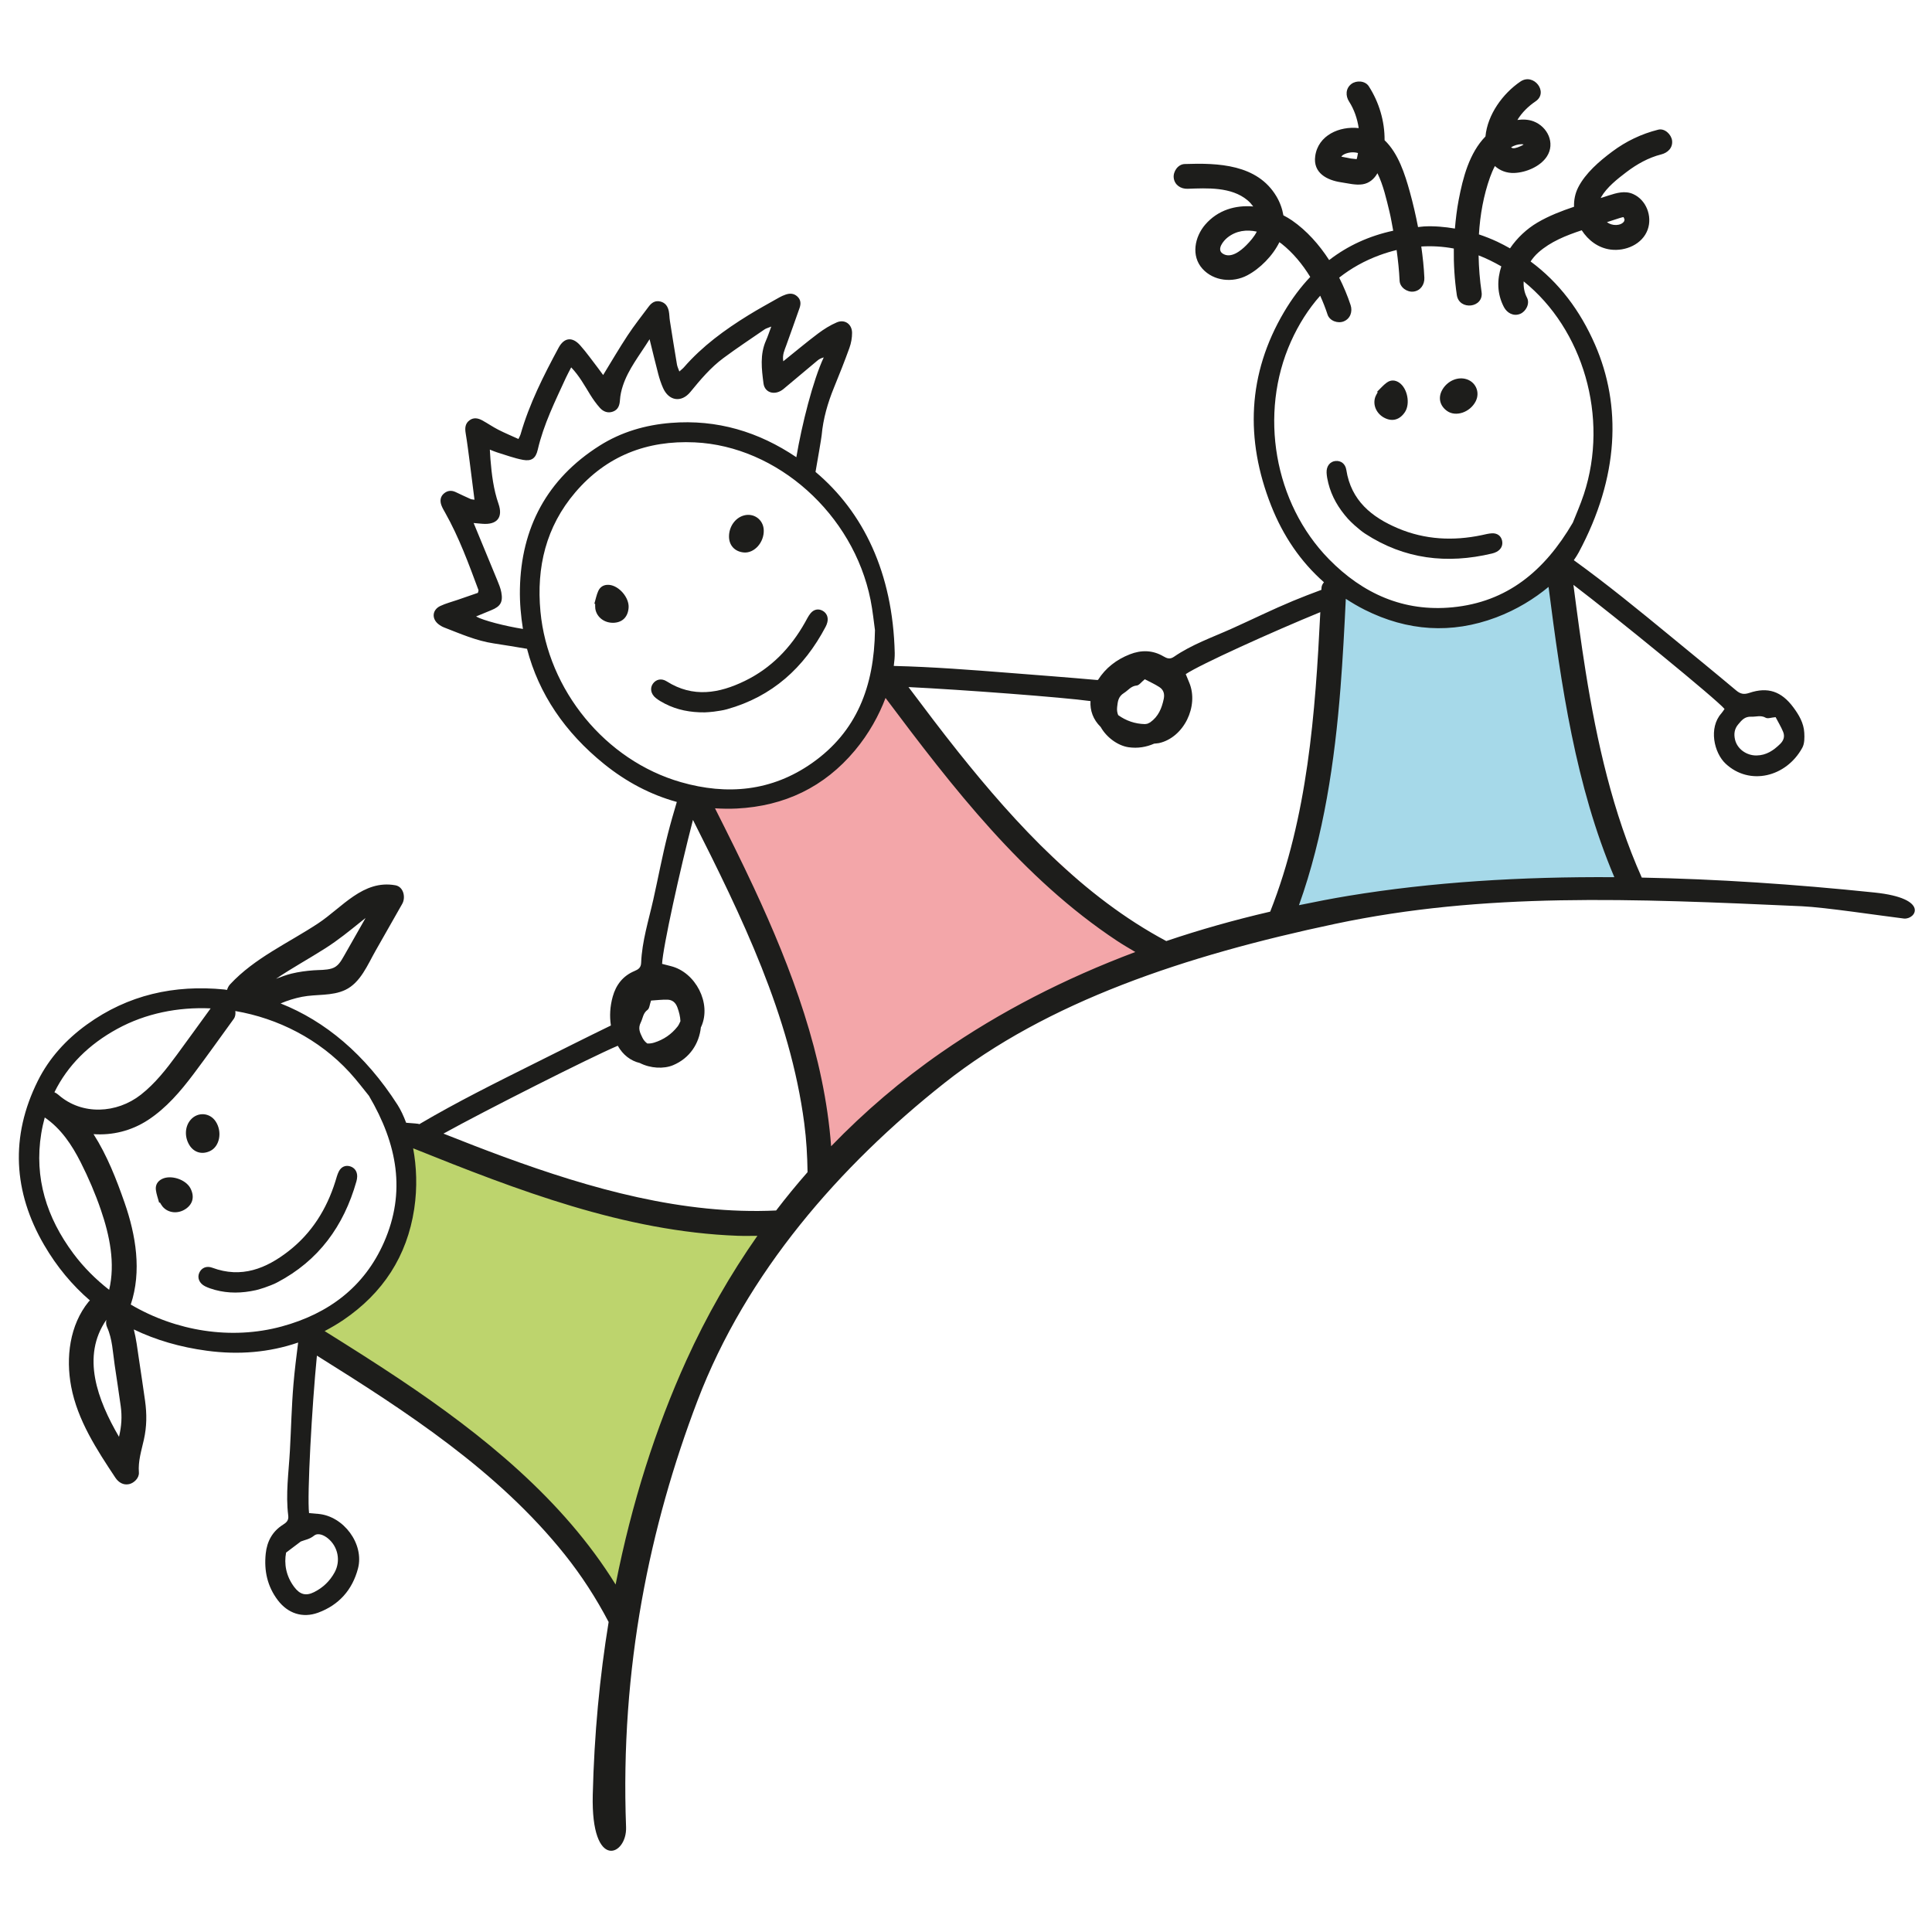 <?xml version="1.0" encoding="iso-8859-1"?>
<!-- Generator: Adobe Illustrator 26.0.2, SVG Export Plug-In . SVG Version: 6.00 Build 0)  -->
<svg version="1.1" id="Ebene_1" xmlns="http://www.w3.org/2000/svg" xmlns:xlink="http://www.w3.org/1999/xlink" x="0px" y="0px"
	 width="512px" height="512px"  viewBox="0 0 512 512" style="enable-background:new 0 0 512 512;" xml:space="preserve">
<polygon style="fill:#F3A6A9;" points="218.619,310.122 217.044,291.46 209.779,263.791 196.112,231.37 186.896,212.748 
	200.266,210.684 219.85,202.914 230.152,191.204 234.225,175.471 261.791,211.349 299.075,245.567 307.672,253.051 261.905,274.97 
	223.03,305.849 "/>
<polygon style="fill:#BDD46D;" points="166.706,426.709 145.331,401.913 119.498,379.107 101.256,366.372 79.316,353.377 
	93.171,346.015 102.502,333.534 107.937,317.46 107.017,304.221 106.218,298.085 130.867,309.109 158.719,318.187 187.973,323.693 
	208.517,323.976 189.088,352.792 174.462,381.077 "/>
<polygon style="fill:#A6D9E9;" points="339.24,243.677 346.019,222.572 351.273,189.757 352.61,169.256 355.307,154.421 
	363.859,160.268 383.708,164.497 399.974,159.604 412.75,151.167 414.396,156.64 419.62,193.323 427.202,222.323 433.393,235.682 
	391.9,236.647 358.539,240.783 "/>
<g>
	<path style="fill:#1D1D1B;" d="M189.143,188.597c1.182-0.169,2.38-0.319,3.525-0.641c11.98-3.361,20.407-10.991,26.126-21.848
		c0.197-0.375,0.362-0.781,0.461-1.193c0.319-1.327-0.166-2.461-1.266-3.065c-1.095-0.601-2.311-0.398-3.204,0.705
		c-0.583,0.721-0.994,1.586-1.453,2.403c-3.785,6.725-8.956,12.085-15.917,15.479c-6.824,3.328-13.766,4.543-20.724,0.133
		c-1.411-0.895-2.828-0.532-3.65,0.595c-0.858,1.176-0.586,2.752,0.769,3.829c0.729,0.579,1.555,1.057,2.386,1.484
		c3.258,1.672,6.748,2.342,10.581,2.306C187.441,188.735,188.299,188.717,189.143,188.597z"/>
	<path style="fill:#1D1D1B;" d="M197.104,146.408c2.801,0.262,5.426-2.684,5.298-5.945c-0.11-2.807-2.712-4.649-5.399-3.823
		c-2.229,0.685-3.805,2.974-3.808,5.529C193.193,144.53,194.719,146.185,197.104,146.408z"/>
	<path style="fill:#1D1D1B;" d="M161.453,154.999c-1.348-0.122-2.377,0.452-2.908,1.621c-0.48,1.059-0.695,2.238-1.027,3.364
		c0.07,0.017,0.139,0.035,0.209,0.052c0.01,0.424-0.026,0.855,0.036,1.271c0.347,2.303,2.507,3.898,5.015,3.727
		c2.259-0.154,3.638-1.601,3.81-3.994C166.777,158.401,164.078,155.235,161.453,154.999z"/>
	<path style="fill:#1D1D1B;" d="M94.656,311.825c0.037-1.364-0.672-2.373-1.873-2.736c-1.196-0.361-2.344,0.089-2.989,1.354
		c-0.422,0.826-0.644,1.758-0.924,2.651c-2.31,7.364-6.258,13.678-12.365,18.441c-5.986,4.669-12.526,7.297-20.247,4.424
		c-1.566-0.583-2.877,0.065-3.447,1.338c-0.596,1.329-0.003,2.813,1.546,3.586c0.833,0.416,1.74,0.712,2.642,0.958
		c3.534,0.961,7.087,0.893,10.83,0.064c0.64-0.186,1.475-0.381,2.275-0.673c1.121-0.41,2.262-0.806,3.316-1.357
		c11.024-5.77,17.687-14.981,21.032-26.788C94.568,312.679,94.644,312.248,94.656,311.825z"/>
	<path style="fill:#1D1D1B;" d="M55.707,305.017c2.53-1.23,3.246-5.11,1.444-7.831c-1.551-2.342-4.731-2.567-6.6-0.466
		c-1.55,1.743-1.71,4.516-0.386,6.702C51.39,305.441,53.553,306.064,55.707,305.017z"/>
	<path style="fill:#1D1D1B;" d="M42.953,312.43c-1.215,0.596-1.798,1.621-1.645,2.895c0.139,1.154,0.567,2.274,0.868,3.409
		c0.068-0.021,0.137-0.043,0.205-0.064c0.228,0.357,0.421,0.744,0.691,1.068c1.492,1.789,4.166,2.031,6.221,0.583
		c1.85-1.304,2.279-3.257,1.184-5.391C49.27,312.576,45.32,311.27,42.953,312.43z"/>
	<path style="fill:#1D1D1B;" d="M358.945,139.179c0.905,0.779,1.807,1.581,2.803,2.231c10.417,6.804,21.71,8.122,33.647,5.278
		c0.412-0.098,0.826-0.242,1.201-0.438c1.208-0.634,1.743-1.746,1.473-2.971c-0.269-1.22-1.222-2.002-2.64-1.947
		c-0.927,0.035-1.848,0.296-2.765,0.488c-7.555,1.579-14.993,1.216-22.131-1.788c-6.998-2.945-12.484-7.37-13.746-15.51
		c-0.256-1.651-1.461-2.479-2.851-2.355c-1.451,0.129-2.457,1.371-2.375,3.1c0.044,0.93,0.227,1.866,0.454,2.773
		c0.887,3.554,2.681,6.621,5.231,9.482C357.721,137.99,358.299,138.624,358.945,139.179z"/>
	<path style="fill:#1D1D1B;" d="M383.523,108.935c2.308,1.608,6.044,0.338,7.539-2.562c1.287-2.497-0.069-5.382-2.815-5.988
		c-2.277-0.502-4.776,0.713-6.038,2.936C381.044,105.374,381.557,107.566,383.523,108.935z"/>
	<path style="fill:#1D1D1B;" d="M367.035,110.808c2.042,0.979,3.955,0.4,5.283-1.599c1.464-2.203,0.676-6.287-1.492-7.787
		c-1.113-0.769-2.292-0.778-3.329-0.022c-0.94,0.684-1.708,1.605-2.552,2.421c0.052,0.049,0.104,0.099,0.157,0.148
		c-0.201,0.374-0.444,0.731-0.595,1.124C363.674,107.269,364.768,109.722,367.035,110.808z"/>
	<path style="fill:#1D1D1B;" d="M496.767,236.529c-21.306-2.219-41.858-3.571-61.678-3.958c-7.689-17.198-11.91-36.033-14.879-54.61
		c-1.22-7.636-2.244-15.301-3.235-22.969c11.259,8.558,37.987,30.384,40.046,32.889c-0.272,0.381-0.529,0.82-0.86,1.193
		c-3.398,3.824-1.942,10.416,1.144,13.306c6.315,5.914,16.055,3.594,20.33-4.229c0.603-1.103,0.59-2.661,0.515-3.989
		c-0.144-2.556-1.406-4.707-2.912-6.729c-3.137-4.213-6.729-5.465-11.663-3.805c-1.394,0.469-2.329,0.303-3.449-0.637
		c-5.765-4.837-11.597-9.593-17.41-14.371c-8.401-6.905-16.815-13.795-25.637-20.164c0.515-0.73,0.957-1.436,1.32-2.104
		c10.68-19.948,11.347-38.883,4.295-55.035c-3.927-8.994-9.521-16.449-17.072-22.026c0.585-0.878,1.277-1.689,2.059-2.382
		c3.257-2.887,7.349-4.513,11.493-5.882c1.716,2.656,4.369,4.685,7.639,5.11c3.936,0.512,8.458-1.382,9.851-5.325
		c1.248-3.532-0.395-7.847-3.875-9.39c-2.172-0.963-4.374-0.296-6.504,0.388c-0.688,0.221-1.375,0.445-2.062,0.667
		c0.038-0.077,0.051-0.164,0.094-0.238c1.514-2.624,4.361-4.859,6.733-6.656c2.733-2.071,5.828-3.818,9.178-4.658
		c1.728-0.434,3.121-1.741,2.89-3.671c-0.191-1.595-1.93-3.327-3.671-2.89c-4.456,1.119-8.502,3.055-12.192,5.806
		c-3.367,2.51-7.105,5.708-9.027,9.51c-0.816,1.614-1.147,3.368-1.092,5.111c-3.342,1.129-6.622,2.383-9.687,4.182
		c-2.797,1.641-5.381,4.04-7.281,6.842c-1.1-0.611-2.202-1.219-3.371-1.762c-1.599-0.743-3.224-1.384-4.869-1.938
		c0.314-5.207,1.241-10.367,2.954-15.166c0.326-0.913,0.754-1.935,1.28-2.951c1.325,1.204,3.088,1.909,5.129,1.837
		c3.094-0.109,6.922-1.707,8.648-4.368c2.286-3.526,0.183-7.899-3.539-9.311c-1.387-0.526-2.836-0.548-4.272-0.371
		c1.225-2.003,2.901-3.627,4.833-4.942c3.512-2.39-0.522-7.622-4.032-5.233c-4.663,3.173-8.719,8.721-9.268,14.554
		c-4.296,4.413-5.979,10.945-7.099,16.837c-0.475,2.501-0.777,5.031-0.993,7.57c-2.673-0.452-5.387-0.701-8.168-0.566
		c-0.552,0.027-1.062,0.126-1.604,0.169c-0.608-3.133-1.323-6.247-2.178-9.33c-1.295-4.667-3.04-10.209-6.69-13.685
		c0.043-5.028-1.465-10.074-4.183-14.297c-0.966-1.5-3.305-1.622-4.633-0.6c-1.514,1.164-1.569,3.128-0.601,4.633
		c1.367,2.123,2.186,4.554,2.561,7.052c-5.069-0.578-10.761,1.874-11.527,7.428c-0.617,4.47,3.122,6.385,6.884,6.94
		c1.805,0.266,3.823,0.808,5.654,0.528c1.786-0.273,3.109-1.439,3.952-2.939c1.562,3.179,2.38,6.887,3.181,10.171
		c0.409,1.674,0.674,3.376,0.999,5.066c-6.394,1.378-12.063,3.979-16.975,7.778c-2.661-4.11-5.946-7.8-9.847-10.505
		c-0.721-0.5-1.496-0.934-2.281-1.347c-0.296-1.749-0.912-3.459-1.843-5.023c-5.087-8.549-15.487-8.884-24.33-8.575
		c-1.783,0.062-3.089,2.005-2.89,3.67c0.228,1.898,1.882,2.952,3.671,2.89c5.238-0.183,11.565-0.542,15.859,3.021
		c0.571,0.474,1.079,1.052,1.541,1.666c-4.679-0.394-9.359,0.913-12.716,4.797c-2.797,3.237-3.824,8.299-0.74,11.713
		c2.99,3.311,8.032,3.768,11.872,1.745c3.393-1.787,6.772-5.209,8.514-8.789c0.195,0.143,0.405,0.273,0.592,0.421
		c3.027,2.402,5.533,5.448,7.584,8.789c-2.563,2.706-4.874,5.801-6.927,9.272c-9.698,16.396-10.366,33.767-3.43,51.341
		c3.17,8.032,7.817,14.856,13.989,20.297c-0.352,0.433-0.624,0.921-0.651,1.499c-0.008,0.171-0.017,0.345-0.025,0.516
		c-2.525,0.94-5.041,1.899-7.527,2.932c-5.446,2.263-10.744,4.879-16.125,7.301c-5.221,2.35-10.672,4.233-15.43,7.512
		c-1.071,0.738-1.86,0.417-2.798-0.131c-2.864-1.675-5.881-1.708-8.893-0.524c-3.565,1.401-6.417,3.614-8.431,6.785
		c-0.142-0.002-0.266,0.016-0.42,0.002c-7.612-0.678-15.236-1.25-22.857-1.851c-10.265-0.81-20.531-1.607-30.841-1.859
		c0.165-1.24,0.271-2.417,0.253-3.434c-0.503-21.278-8.339-37.338-20.991-47.985c0.527-3.02,1.553-8.899,1.627-9.716
		c0.397-4.396,1.602-8.555,3.26-12.619c1.422-3.484,2.82-6.98,4.094-10.52c0.454-1.263,0.712-2.67,0.703-4.009
		c-0.015-2.307-1.943-3.665-4.041-2.769c-1.777,0.759-3.466,1.824-5.016,2.991c-3.043,2.29-5.963,4.744-9.176,7.324
		c-0.288-1.757,0.349-2.97,0.794-4.217c1.178-3.303,2.377-6.599,3.527-9.911c0.384-1.106,0.363-2.182-0.612-3.063
		c-0.946-0.855-2.005-0.86-3.114-0.47c-0.562,0.198-1.117,0.44-1.635,0.733c-2.749,1.558-5.529,3.068-8.217,4.727
		c-6.27,3.87-12.189,8.192-17.067,13.794c-0.317,0.364-0.715,0.657-1.219,1.113c-0.256-0.737-0.532-1.276-0.627-1.844
		c-0.65-3.87-1.271-7.745-1.88-11.621c-0.132-0.842-0.116-1.71-0.288-2.542c-0.256-1.242-0.897-2.211-2.235-2.54
		c-1.372-0.336-2.327,0.328-3.084,1.34c-1.893,2.532-3.857,5.019-5.596,7.654c-2.242,3.399-4.292,6.925-6.479,10.487
		c-0.443-0.602-0.882-1.223-1.347-1.825c-1.567-2.027-3.042-4.136-4.742-6.045c-2.091-2.35-4.255-2.074-5.716,0.637
		c-3.981,7.386-7.765,14.863-10.089,22.98c-0.09,0.316-0.273,0.606-0.551,1.204c-1.83-0.834-3.629-1.58-5.357-2.464
		c-1.444-0.739-2.786-1.676-4.211-2.454c-1.096-0.599-2.284-0.856-3.393-0.042c-1.189,0.872-1.25,2.092-1.023,3.458
		c0.419,2.522,0.733,5.063,1.065,7.599c0.429,3.274,0.833,6.552,1.268,9.997c-0.432-0.074-0.767-0.066-1.043-0.189
		c-1.326-0.592-2.639-1.216-3.952-1.837c-1.123-0.531-2.188-0.409-3.113,0.384c-0.959,0.821-1.069,1.932-0.681,3.054
		c0.249,0.719,0.659,1.388,1.035,2.057c3.664,6.514,6.218,13.505,8.811,20.479c0.048,0.129-0.06,0.315-0.151,0.732
		c-1.708,0.59-3.551,1.226-5.393,1.863c-1.535,0.531-3.132,0.931-4.589,1.626c-2.115,1.009-2.319,3.324-0.52,4.778
		c0.46,0.372,0.994,0.692,1.545,0.905c4.302,1.668,8.535,3.538,13.161,4.23c2.927,0.438,5.862,0.933,8.813,1.429
		c3.11,11.947,10.05,22.144,20.421,30.525c5.901,4.769,12.341,8.148,19.275,10.059c-0.839,2.831-1.661,5.666-2.388,8.525
		c-1.455,5.715-2.539,11.524-3.827,17.282c-1.25,5.587-3.012,11.078-3.242,16.853c-0.052,1.3-0.782,1.739-1.783,2.16
		c-3.058,1.288-4.893,3.682-5.753,6.802c-0.711,2.581-0.861,5.118-0.478,7.615c-0.023,0.012-0.037,0.026-0.061,0.037
		c-6.767,3.292-13.488,6.677-20.221,10.037c-10.25,5.115-20.513,10.204-30.39,16.026c0.012,0.025,0.033,0.046,0.045,0.071
		c-0.459-0.185-1.696-0.227-3.631-0.389c-0.687-1.847-1.455-3.443-2.249-4.701c-8.639-13.501-19.309-22.281-31.02-26.921
		c1.815-0.77,3.701-1.367,5.67-1.755c3.794-0.748,7.943-0.139,11.507-1.847c4.003-1.918,5.891-6.672,7.961-10.314
		c2.367-4.164,4.734-8.328,7.101-12.492c0.94-1.653,0.382-4.512-1.831-4.907c-8.567-1.527-14.061,5.872-20.498,10.119
		c-7.877,5.199-16.751,9.106-23.282,16.115c-0.407,0.437-0.657,0.958-0.828,1.498c-0.24-0.027-0.474-0.089-0.714-0.113
		c-13.247-1.307-25.53,1.406-36.437,9.29c-5.48,3.961-9.975,8.863-13.003,14.948c-7.344,14.758-6.486,29.424,1.662,43.437
		c3.4,5.848,7.493,10.716,12.158,14.736c-0.11,0.112-0.238,0.195-0.339,0.319c-5.058,6.224-6.083,14.826-4.631,22.51
		c1.684,8.916,6.778,16.699,11.708,24.131c0.823,1.241,2.1,2.053,3.642,1.717c1.311-0.286,2.71-1.652,2.596-3.089
		c-0.238-3.01,0.666-5.778,1.316-8.678c0.786-3.506,0.81-6.791,0.317-10.344c-0.519-3.749-1.101-7.49-1.652-11.235
		c-0.378-2.564-0.689-5.149-1.326-7.651c5.853,2.83,12.325,4.696,19.344,5.643c8.432,1.138,16.542,0.459,24.203-2.171
		c-0.466,3.673-0.926,7.346-1.239,11.031c-0.499,5.876-0.617,11.784-0.946,17.675c-0.319,5.716-1.158,11.422-0.439,17.156
		c0.162,1.291-0.486,1.843-1.405,2.423c-2.806,1.771-4.224,4.433-4.561,7.652c-0.47,4.495,0.405,8.656,3.204,12.349
		c2.641,3.484,6.537,4.822,10.678,3.303c5.54-2.033,9.082-6.081,10.564-11.695c1.722-6.523-3.828-13.938-10.554-14.485
		c-0.818-0.066-1.634-0.143-2.409-0.211c-0.556-4.635,0.766-28.439,2.081-41.73c23.817,14.879,47.975,30.556,65.67,52.703
		c4.457,5.579,8.332,11.57,11.638,17.89c-2.359,14.469-3.819,29.712-4.207,45.812c-0.491,20.379,9.113,16.114,8.828,8.551
		c-1.594-42.227,6.314-79.881,18.916-112.98c12.947-34.007,37.731-62.284,65.415-84.194c27.287-21.595,63.882-33.808,103.552-42.201
		c39.587-8.375,78.398-6.716,123.706-4.674c6.118,0.276,20.805,2.498,27.011,3.255C507.619,243.803,511.609,238.075,496.767,236.529
		z M460.653,191.957c0.92-1.08,1.685-2.108,3.494-2.026c1.263,0.057,2.48-0.471,3.788,0.281c0.537,0.309,1.467-0.064,2.618-0.16
		c0.686,1.315,1.439,2.548,1.985,3.867c0.492,1.189,0.207,2.268-0.782,3.237c-1.756,1.72-3.65,3.004-6.226,3.051
		c-2.672,0.048-5.126-1.703-5.721-4.172C459.447,194.533,459.626,193.161,460.653,191.957z M430.226,57.475
		c0.001,0.003,0.002,0.004,0.003,0.007c-0.002-0.002-0.004-0.002-0.006-0.004C430.22,57.471,430.229,57.482,430.226,57.475z
		 M429.078,57.831c0.342-0.11,0.987-0.295,1.172-0.301c0.188,0.423,0.292,0.548,0.253,0.902c0.026-0.237-0.103,0.137-0.103,0.222
		c-0.426,0.676-1.326,0.945-2.09,0.971c-0.947,0.032-1.773-0.26-2.458-0.75C426.927,58.526,428.002,58.176,429.078,57.831z
		 M403.241,38.211c0.186-0.003,0.36,0.042,0.537,0.077c-0.19,0.127-0.366,0.242-0.434,0.274c-0.567,0.266-1.769,0.841-2.446,0.703
		c-0.231-0.047-0.352-0.123-0.436-0.248C401.302,38.538,402.221,38.227,403.241,38.211z M359.552,42.075
		c-0.02,0.06-0.006,0.049-0.021,0.099c-0.587-0.079-1.399-0.147-1.535-0.166c-0.165-0.024-1.581-0.334-2.524-0.489
		c0.067-0.102,0.124-0.185,0.154-0.215c0.545-0.554,1.904-0.985,3.103-0.937c0.405,0.016,0.784,0.086,1.149,0.183
		C359.774,41.06,359.715,41.581,359.552,42.075z M330.248,65.025c-1.438,1.448-4.106,3.608-6.247,2.164
		c-1.622-1.094,0.17-3.332,1.27-4.214c2.343-1.878,5.111-2.174,7.792-1.593C332.373,62.75,331.288,63.978,330.248,65.025z
		 M342.102,90.539c2.059-4.594,4.646-8.661,7.765-12.173c0.74,1.643,1.398,3.314,1.945,4.987c0.555,1.697,2.737,2.45,4.305,1.81
		c1.753-0.715,2.367-2.604,1.81-4.306c-0.799-2.44-1.825-4.891-3.027-7.282c3.149-2.472,6.721-4.494,10.789-5.976
		c1.485-0.541,2.962-0.987,4.43-1.344c0.37,2.698,0.671,5.406,0.79,8.132c0.078,1.782,1.994,3.091,3.671,2.89
		c1.885-0.226,2.968-1.882,2.89-3.671c-0.122-2.781-0.43-5.537-0.815-8.282c2.911-0.176,5.785,0.005,8.62,0.536
		c-0.061,4.121,0.199,8.247,0.798,12.318c0.619,4.205,7.18,3.429,6.56-0.781c-0.466-3.162-0.727-6.431-0.791-9.722
		c2.032,0.777,4.036,1.78,6.023,2.911c-1.139,3.48-1.179,7.22,0.687,10.783c0.827,1.58,2.541,2.53,4.306,1.81
		c1.533-0.625,2.642-2.716,1.81-4.306c-0.721-1.377-0.959-2.846-0.875-4.303c15.71,12.627,22.659,35.987,15.953,56.393
		c-0.931,2.833-2.156,5.569-2.931,7.55c-7.54,12.893-17.483,21.021-31.857,22.424c-12.962,1.265-23.804-3.608-32.759-12.738
		C337.629,133.344,333.566,109.591,342.102,90.539z M303.413,191.892c-2.606-0.058-4.965-0.861-7.077-2.375
		c-0.271-0.64-0.378-1.35-0.282-2.147c0.173-1.438,0.243-2.742,1.825-3.729c1.104-0.688,1.839-1.839,3.371-1.973
		c0.63-0.055,1.209-0.909,2.131-1.66c1.322,0.698,2.654,1.289,3.86,2.072c1.087,0.705,1.452,1.773,1.158,3.159
		c-0.522,2.459-1.406,4.636-3.566,6.177c-0.235,0.168-0.506,0.242-0.757,0.374C303.85,191.806,303.644,191.897,303.413,191.892z
		 M288.993,185.795c-0.151,2.512,0.7,4.904,2.699,6.862c1.599,2.848,4.627,4.968,7.387,5.368c2.454,0.355,4.739-0.058,6.782-0.952
		c0.437-0.068,0.858-0.048,1.3-0.148c6.583-1.476,10.609-9.817,7.996-16.039c-0.318-0.756-0.626-1.517-0.922-2.235
		c3.625-2.47,23.039-11.263,35.662-16.428c-1.325,26.81-3.357,54.244-13.281,79.37c-9.517,2.211-18.707,4.804-27.542,7.798
		c-22.051-11.759-39.652-30.728-55.126-50.115c-4.507-5.646-8.85-11.42-13.189-17.195
		C254.833,182.763,281.722,184.789,288.993,185.795z M138.585,166.676c-4.667-0.743-10.499-2.224-12.423-3.306
		c1.418-0.587,2.713-1.134,4.016-1.659c2.45-0.987,3.162-2.147,2.674-4.76c-0.201-1.079-0.639-2.127-1.058-3.152
		c-2.033-4.968-4.096-9.924-6.275-15.191c0.976,0.085,1.619,0.142,2.263,0.197c3.888,0.332,5.597-1.62,4.328-5.282
		c-1.333-3.851-1.809-7.811-2.138-11.819c-0.063-0.764-0.097-1.53-0.16-2.554c0.737,0.286,1.308,0.549,1.904,0.731
		c2.279,0.693,4.532,1.549,6.861,1.983c2.264,0.422,3.396-0.376,3.927-2.668c1.559-6.734,4.612-12.866,7.464-19.083
		c0.385-0.84,0.838-1.65,1.403-2.755c2.192,2.301,3.541,4.821,5.042,7.24c0.761,1.225,1.606,2.419,2.566,3.49
		c0.901,1.006,2.137,1.492,3.491,0.977c1.378-0.524,1.739-1.675,1.828-3.085c0.08-1.263,0.369-2.543,0.767-3.749
		c1.46-4.433,4.381-7.998,7.08-12.334c0.868,3.505,1.551,6.397,2.311,9.269c0.327,1.236,0.734,2.465,1.249,3.633
		c1.532,3.474,4.869,3.994,7.263,1.063c2.656-3.251,5.358-6.461,8.738-8.968c3.561-2.641,7.262-5.092,10.918-7.603
		c0.389-0.267,0.883-0.38,1.772-0.747c-0.565,1.505-0.922,2.624-1.397,3.691c-1.65,3.711-1.158,7.574-0.664,11.372
		c0.339,2.606,3.165,3.276,5.322,1.461c3.003-2.526,6.006-5.051,9.024-7.558c0.43-0.357,0.947-0.61,1.619-0.789
		c-2.831,6.003-5.827,17.898-7.259,26.447c-9.954-6.717-20.971-10.083-33.268-9.093c-6.74,0.543-13.126,2.4-18.872,6.031
		c-13.936,8.805-20.813,21.787-21.119,37.994C137.712,159.773,138.046,163.271,138.585,166.676z M143.226,162.072
		c-1.108-11.761,1.481-22.509,9.223-31.584c8.256-9.677,19.004-13.842,31.659-13.256c21.859,1.012,42.035,18.971,46.6,41.76
		c0.586,2.924,0.868,5.908,1.169,8.014c-0.208,14.935-4.856,26.907-16.673,35.21c-10.656,7.488-22.492,8.589-34.783,5.056
		C160.424,201.524,145.185,182.856,143.226,162.072z M170.236,274.976c-0.611-1.281-1.237-2.398-0.425-4.017
		c0.567-1.13,0.581-2.457,1.801-3.344c0.501-0.364,0.54-1.366,0.921-2.456c1.481-0.09,2.914-0.275,4.341-0.236
		c1.286,0.035,2.156,0.736,2.637,2.034c0.455,1.226,0.759,2.438,0.813,3.66c-0.227,0.484-0.415,0.984-0.756,1.418
		c-1.624,2.069-3.698,3.49-6.206,4.268c-0.681,0.211-1.273,0.265-1.822,0.232C171.01,276.148,170.559,275.653,170.236,274.976z
		 M163.716,277.136c1.373,2.433,3.412,3.996,5.856,4.576c2.809,1.437,6.353,1.606,8.817,0.57c4.44-1.868,6.904-5.76,7.354-10.055
		c0.029-0.063,0.072-0.109,0.101-0.172c2.767-6.154-1.494-14.377-8.04-16.017c-0.796-0.199-1.589-0.409-2.342-0.603
		c0.196-4.356,4.749-24.945,8.179-38.154c12.867,25.492,25.758,51.843,29.502,80.453c0.56,4.279,0.807,8.588,0.867,12.899
		c-2.889,3.291-5.665,6.677-8.328,10.159c-24.646,1.181-49.171-5.781-72.198-14.231c-5.353-1.964-10.663-4.039-15.963-6.141
		C128.15,294.515,156.79,280.049,163.716,277.136z M86.292,251.259c3.329-2.126,6.337-4.568,9.401-7.043
		c0.357-0.289,0.769-0.613,1.183-0.933c-0.829,1.458-1.657,2.916-2.486,4.373c-1.07,1.883-2.13,3.771-3.211,5.648
		c-0.836,1.451-1.592,2.853-3.269,3.357c-1.557,0.468-3.268,0.363-4.87,0.485c-1.941,0.148-3.865,0.403-5.758,0.864
		c-1.412,0.344-2.77,0.866-4.129,1.378C77.403,256.509,81.952,254.032,86.292,251.259z M31.112,272.64
		c7.48-4.079,16.074-5.8,24.709-5.408c-2.972,4.092-5.931,8.195-8.924,12.272c-2.827,3.851-5.802,7.654-9.587,10.619
		c-6.336,4.965-15.563,5.52-21.818,0.025c-0.327-0.287-0.689-0.519-1.069-0.693C17.917,282.365,23.537,276.771,31.112,272.64z
		 M19.432,332.185c-7.051-9.479-10.414-20.01-8.505-31.786c0.238-1.468,0.558-2.879,0.931-4.254
		c4.311,2.933,7.204,7.286,9.528,11.884c2.048,4.051,3.871,8.295,5.342,12.592c2.339,6.832,3.858,14.154,2.199,21.197
		C25.371,339.044,22.147,335.835,19.432,332.185z M31.534,380.773c-5.674-9.744-10.071-21.314-3.342-31.019
		c-0.127,0.623-0.128,1.292,0.199,2.012c1.378,3.026,1.514,6.676,1.993,9.93c0.536,3.639,1.101,7.275,1.605,10.918
		C32.382,375.443,32.201,378.01,31.534,380.773z M83.208,406.979c1.058-0.854,2.605-0.191,3.716,0.722
		c2.676,2.199,3.402,5.98,1.752,8.995c-1.263,2.307-3.076,4.048-5.423,5.227c-2.203,1.106-3.79,0.641-5.291-1.364
		c-2.188-2.922-2.705-6.142-2.145-9.107c1.559-1.176,2.724-2.054,3.888-2.933C80.815,408.066,82.017,407.941,83.208,406.979z
		 M74.682,351.522c-13.458,3.662-28.086,1.229-40.03-5.803c2.948-8.811,1.363-18.374-1.632-26.977
		c-2.116-6.078-4.631-12.563-8.232-18.182c4.958,0.352,10.023-0.85,14.451-3.754c4.849-3.181,8.6-7.584,12.06-12.182
		c3.617-4.807,7.096-9.724,10.634-14.59c0.447-0.615,0.53-1.367,0.428-2.1c11.299,1.927,22.201,7.458,30.257,16.223
		c2.018,2.195,3.808,4.6,5.158,6.244c7.572,12.875,9.811,25.521,4.018,38.75C96.568,341.082,87.023,348.165,74.682,351.522z
		 M181.913,360.465c-8.16,17.982-14.493,37.81-18.77,59.444c-13.989-22.609-35.314-39.768-57.265-54.438
		c-6.534-4.366-13.181-8.557-19.847-12.719c1.686-0.89,3.354-1.853,4.985-2.961c10.438-7.087,16.853-16.867,18.75-29.384
		c0.878-5.79,0.608-11.337-0.281-16.093c27.501,11.046,55.998,22.076,85.948,23.181c1.759,0.065,3.52,0.024,5.281,0.013
		C193.537,337.77,187.232,348.745,181.913,360.465z M249.577,278.83c-10.727,7.436-20.479,15.79-29.322,24.936
		c-1.776-23.846-10.406-46.931-20.476-68.528c-3.298-7.074-6.783-14.059-10.296-21.028c1.904,0.114,3.83,0.157,5.801,0.056
		c12.6-0.642,23.159-5.674,31.276-15.389c3.758-4.498,6.407-9.385,8.115-13.915c17.764,23.695,36.35,47.817,61.322,64.348
		c1.59,1.053,3.24,2.006,4.877,2.981C282.089,259.345,264.927,268.189,249.577,278.83z M357.307,237.413
		c-4.432,0.731-8.765,1.584-13.067,2.471c6.579-18.388,9.478-38.168,11.008-57.622c0.617-7.847,1.027-15.707,1.405-23.569
		c1.604,1.04,3.263,2.029,5.031,2.915c11.281,5.649,22.948,6.474,34.799,2.019c5.477-2.059,10.182-4.999,13.897-8.094
		c3.347,25.98,7.141,52.676,17.437,76.93C403.019,232.297,379.442,233.764,357.307,237.413z"/>
</g>
</svg>
